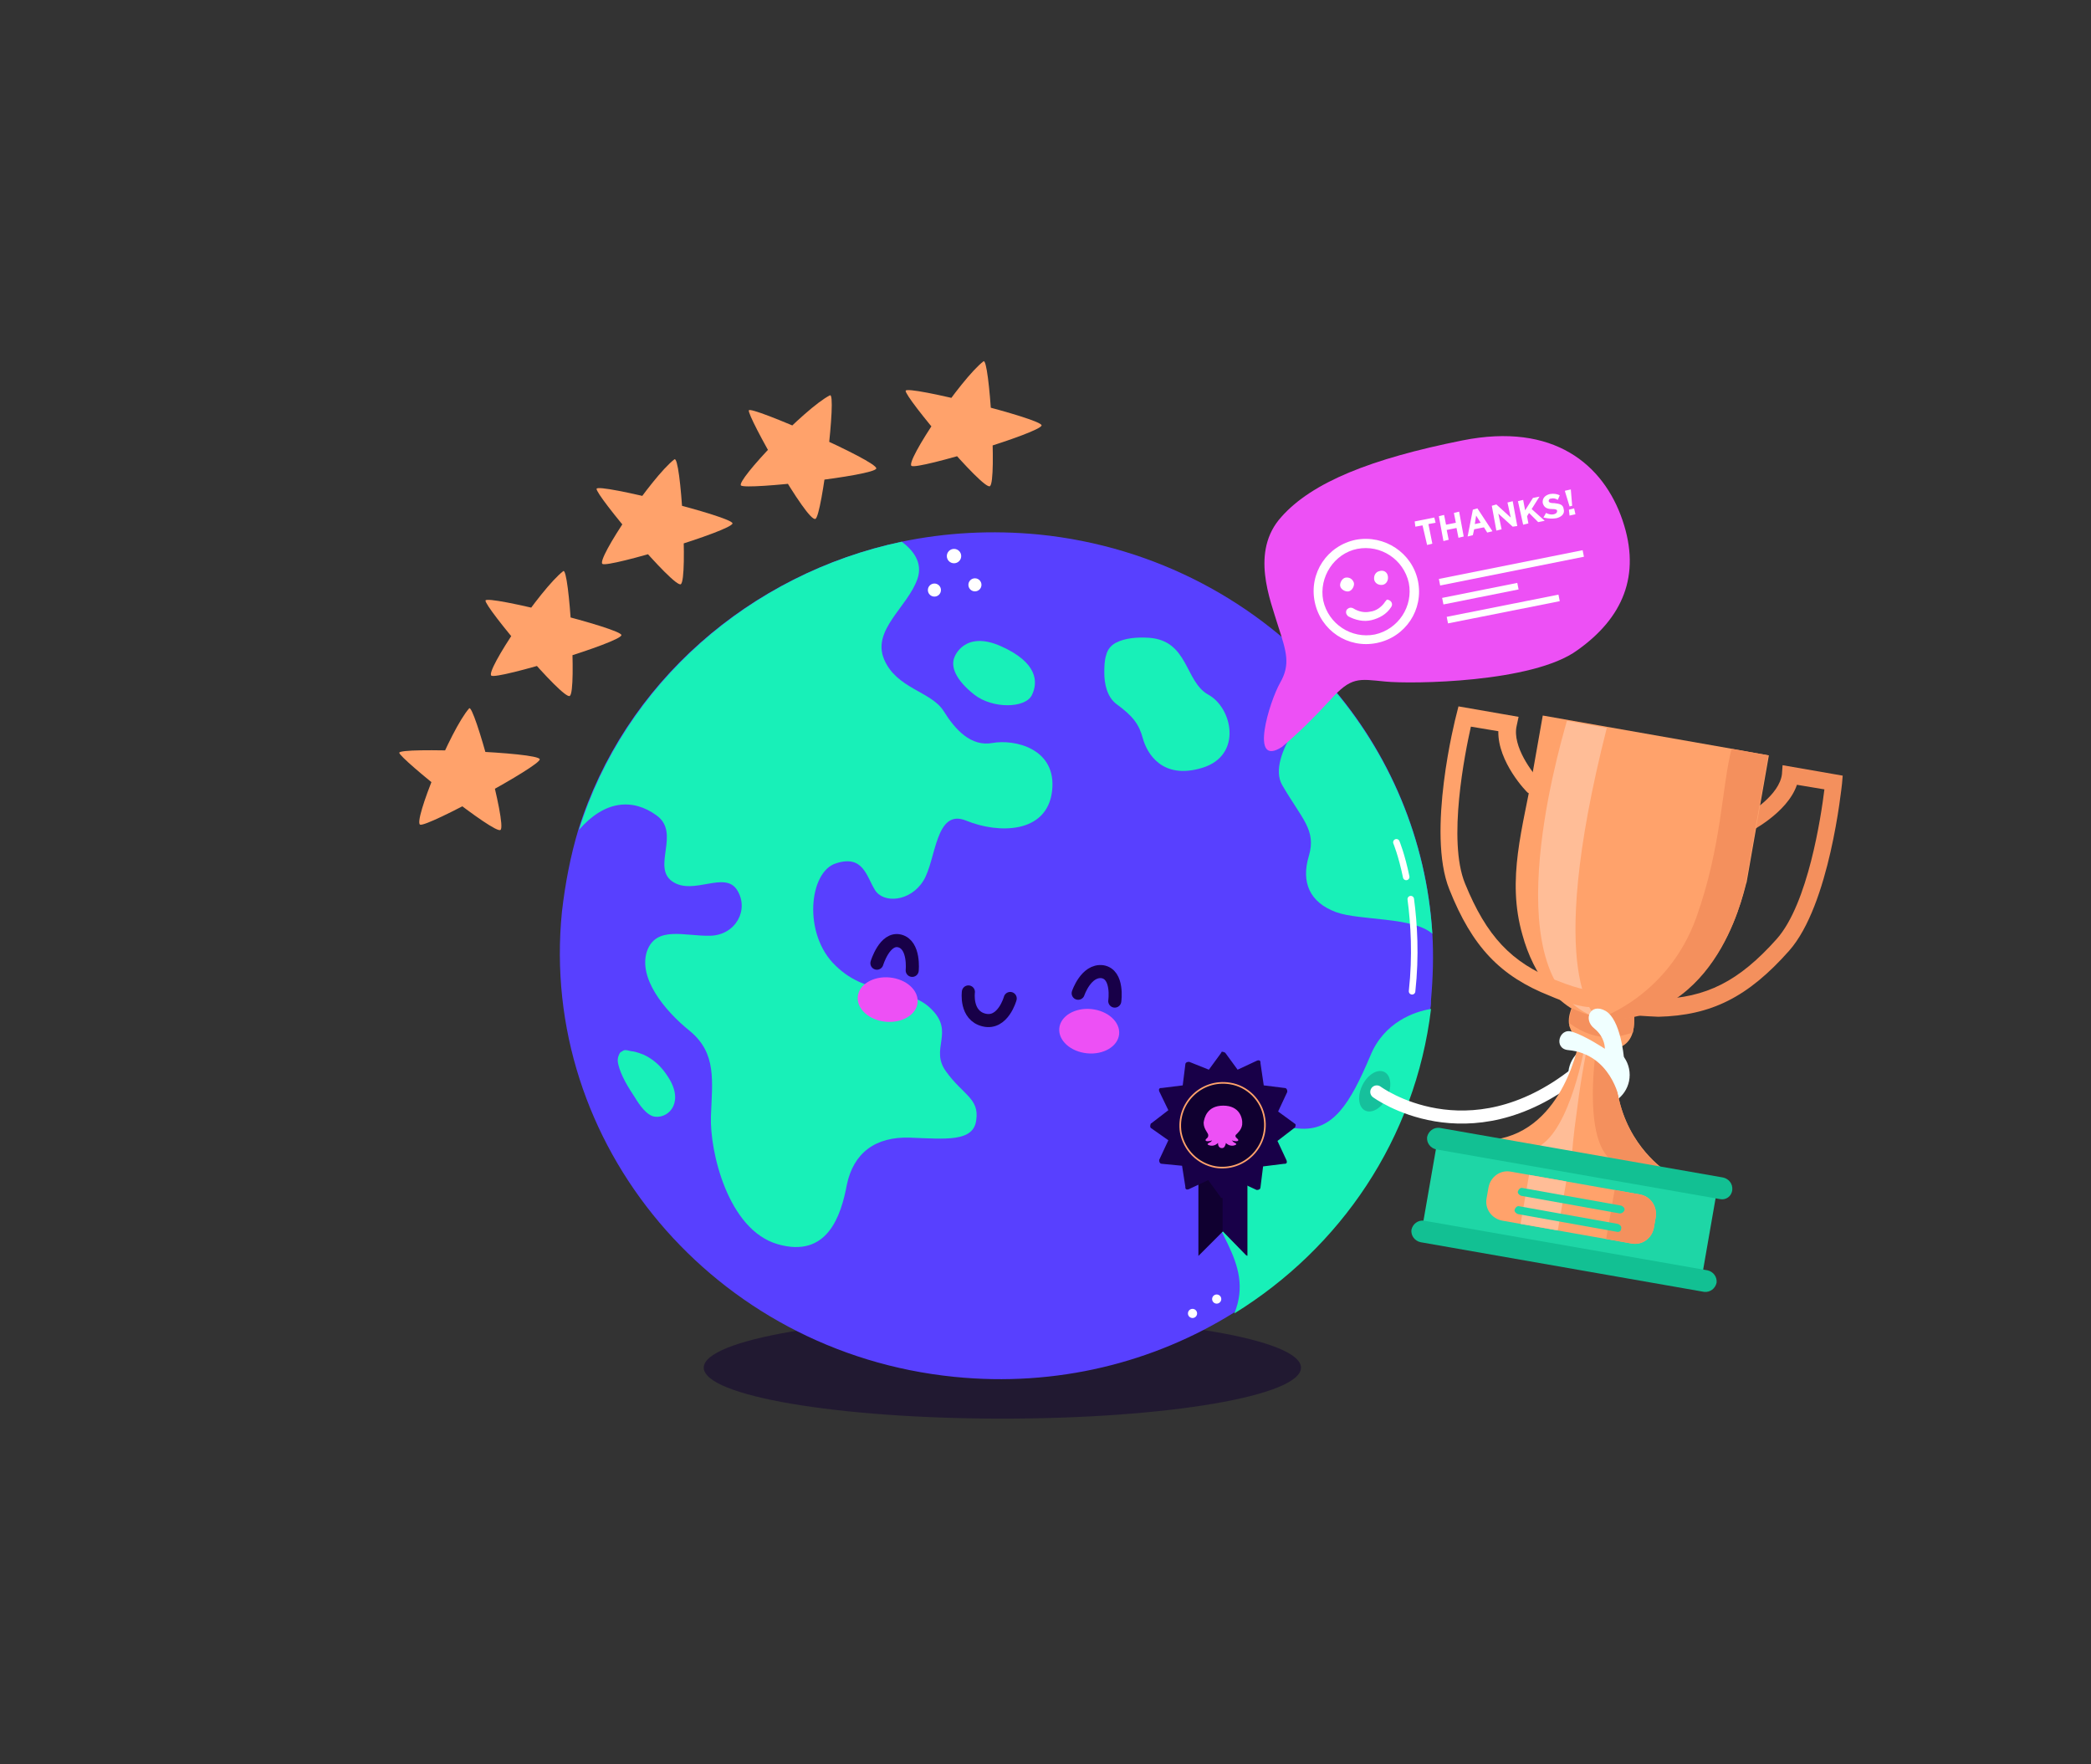 <svg xmlns="http://www.w3.org/2000/svg" xmlns:xlink="http://www.w3.org/1999/xlink" version="1.1" x="0px" y="0px" viewBox="0 0 320 270" style="enable-background:new 0 0 320 270;" xml:space="preserve" role="img" aria-labelledby="title-switching-point-awards" class="svg logo-benefit replaced-svg">
<rect x="0" y="0" width="320" height="270" fill="#333333" stroke="none"/>
<title id="title-switching-point-awards">A happy globe holding an award</title>
<style type="text/css">
	.sp-awards-0{fill:#180048;}
	.sp-awards-1{opacity:0.2;fill:#6018C3;enable-background:new    ;}
	.sp-awards-2{fill:#F0FFFF;}
	.sp-awards-3{fill:#1ED6A6;}
	.sp-awards-4{fill:#BB00D4;}
	.sp-awards-5{fill:#F484FA;}
	.sp-awards-6{fill:#D50505;}
	.sp-awards-7{opacity:0.2;fill:#100030;}
	.sp-awards-8{fill:#F050F8;}
	.sp-awards-9{fill:#FFA26B;}
	.sp-awards-10{fill:#057C4D;}
	.sp-awards-11{fill:#211650;}
	.sp-awards-12{opacity:0.52;}
	.sp-awards-13{fill:#F7BE4F;}
	.sp-awards-14{fill:#6018C8;}
	.sp-awards-15{fill:#F09D00;}
	.sp-awards-16{fill:#FFD84F;}
	.sp-awards-17{fill:#0A1999;}
	.sp-awards-18{fill:#5840FF;}
	.sp-awards-19{fill:none;}
	.sp-awards-20{fill:#18F0B8;}
	.sp-awards-21{fill:#FF48D8;}
	.sp-awards-22{fill:#FFFFFF;}
	.sp-awards-23{fill:url(#SVGID_1_);}
	.sp-awards-24{fill:url(#SVGID_00000153663539081909544550000007764272016151873213_);}
	.sp-awards-25{fill:#100030;}
	.sp-awards-26{opacity:0.3;}
	.sp-awards-27{fill:url(#SVGID_00000008109751388691677110000007160663495184155266_);}
	.sp-awards-28{fill:url(#SVGID_00000051349774029616854250000015904694325389132928_);}
	.sp-awards-29{fill:#B391E5;}
	.sp-awards-30{fill:none;stroke:#180048;stroke-linecap:round;stroke-linejoin:round;stroke-miterlimit:10;}
	.sp-awards-31{fill:#00C8F8;}
	.sp-awards-32{fill:none;stroke:#180048;stroke-width:0.75;stroke-linecap:round;stroke-linejoin:round;stroke-miterlimit:10;}
	.sp-awards-33{fill:#EEBCF7;}
	.sp-awards-34{fill:none;stroke:#FFFFFF;stroke-linecap:round;stroke-linejoin:round;stroke-miterlimit:10;}
	.sp-awards-35{fill:url(#SVGID_00000000215045963337036980000008466270899467198380_);}
	.sp-awards-36{fill:url(#SVGID_00000137815438834441604020000001748895922704646305_);}
	.sp-awards-37{fill:#15F0B7;}
	.sp-awards-38{fill:#12C093;}
	.sp-awards-39{fill:#91F8DD;}
	.sp-awards-40{fill:#F8C050;}
	.sp-awards-41{fill:#FCEAC7;}
	.sp-awards-42{fill:none;stroke:#180048;stroke-width:2;stroke-linecap:round;stroke-linejoin:round;stroke-miterlimit:10;}
	.sp-awards-43{fill:url(#SVGID_00000083068365749978310820000016054875662896002432_);}
	.sp-awards-44{fill:url(#SVGID_00000002354214161666846670000011390251539974171058_);}
	.sp-awards-45{stroke:#100030;stroke-width:0.75;stroke-linecap:round;stroke-miterlimit:10;}
	.sp-awards-46{opacity:0.49;fill:#F050F8;}
	.sp-awards-47{fill:none;stroke:#F050F8;stroke-linecap:round;stroke-linejoin:round;stroke-miterlimit:10;}
	.sp-awards-48{fill:#0C7358;}
	.sp-awards-49{fill:#9BFFFF;}
	.sp-awards-50{opacity:0.5;fill:#60F0F8;}
	.sp-awards-51{fill:#0F0030;}
	.sp-awards-52{fill:#C0CCCC;}
	.sp-awards-53{fill:#13C093;}
	.sp-awards-54{stroke:#100030;stroke-width:2;stroke-linecap:round;stroke-miterlimit:10;}
	.sp-awards-55{fill:url(#SVGID_00000034801526486746720400000002086206865389019266_);}
	.sp-awards-56{fill:url(#SVGID_00000068679660000500396500000017575542145020801411_);}
	.sp-awards-57{fill:url(#SVGID_00000103960947748000072460000012128180534478217089_);}
	.sp-awards-58{fill:url(#SVGID_00000183232133022309678580000017353628517619462023_);}
	.sp-awards-59{fill:#77321C;}
	.sp-awards-60{fill:#C69A40;}
	.sp-awards-61{fill:#B16951;}
	.sp-awards-62{fill:#F050F0;}
	.sp-awards-63{fill:#B43CB4;}
	.sp-awards-64{fill:#E2908A;}
	.sp-awards-65{fill:#F7CFC0;}
	.sp-awards-66{fill:none;stroke:#F8C050;stroke-width:0.25;stroke-miterlimit:10;}
	.sp-awards-67{fill:#F8ABFC;}
	.sp-awards-68{fill:none;stroke:#100030;stroke-linecap:round;stroke-linejoin:round;stroke-miterlimit:10;}
	.sp-awards-69{fill:#60F0F8;}
	.sp-awards-70{fill:#FFFFFF;stroke:#100030;stroke-width:0.75;stroke-linecap:round;stroke-linejoin:round;stroke-miterlimit:10;}
	.sp-awards-71{fill:#FFFFFF;stroke:#100030;stroke-width:2;stroke-linecap:round;stroke-linejoin:round;stroke-miterlimit:10;}
	.sp-awards-72{fill:none;stroke:#100030;stroke-width:0.75;stroke-linecap:round;stroke-linejoin:round;stroke-miterlimit:10;}
	.sp-awards-73{opacity:0.29;fill:#FFFFFF;}
	.sp-awards-74{fill:none;stroke:#C0CCCC;stroke-width:0.75;stroke-linecap:round;stroke-linejoin:round;stroke-miterlimit:10;}
	.sp-awards-75{fill:#FFFFFF;stroke:#180048;stroke-miterlimit:10;}
	.sp-awards-76{fill:none;stroke:#F050F8;stroke-width:0.5;stroke-linecap:round;stroke-linejoin:round;stroke-miterlimit:10;}
	.sp-awards-77{fill:none;stroke:#180048;stroke-width:0.5;stroke-linecap:round;stroke-linejoin:round;stroke-miterlimit:10;}
	.sp-awards-78{fill:none;stroke:#FFFFFF;stroke-width:3;stroke-linecap:round;stroke-linejoin:round;stroke-miterlimit:10;}
	.sp-awards-79{fill:#C040C6;}
	.sp-awards-80{opacity:0.22;fill:#EEBCF7;}
	.sp-awards-81{fill:none;stroke:#EEBCF7;stroke-width:0.25;stroke-linecap:round;stroke-linejoin:round;stroke-miterlimit:10;}
	.sp-awards-82{fill:none;stroke:#A3F9E3;stroke-width:2;stroke-linecap:round;stroke-linejoin:round;stroke-miterlimit:10;}
	.sp-awards-83{fill:url(#SVGID_00000113340339074596799690000005048388314239948442_);}
	.sp-awards-84{fill:url(#SVGID_00000108996955922059706100000003823239824541044366_);}
	.sp-awards-85{fill:none;stroke:#6018C8;stroke-miterlimit:10;}
	.sp-awards-86{fill:#4D13A0;}
	.sp-awards-87{fill:#BFA3E8;}
	.sp-awards-88{opacity:0.22;fill:#FFFFFF;}
	.sp-awards-89{fill:url(#SVGID_00000107579614898398578990000002307610343816632249_);}
	.sp-awards-90{opacity:0.1;}
	.sp-awards-91{fill:#FF74E7;}
	.sp-awards-92{opacity:0.29;fill:#F8ABFC;}
	.sp-awards-93{fill:none;stroke:#FFFFFF;stroke-width:0.75;stroke-linecap:round;stroke-linejoin:round;stroke-miterlimit:10;}
	.sp-awards-94{fill:url(#SVGID_00000002386131565905126260000005869224863053619855_);}
	.sp-awards-95{fill:url(#SVGID_00000106831442504359284840000015987499585309159304_);}
	.sp-awards-96{fill:#FF1BB7;}
	.sp-awards-97{fill:url(#SVGID_00000142854686635680400090000014063013279065229699_);}
	.sp-awards-98{fill:url(#SVGID_00000054262936611184420610000002074516064492683667_);}
	.sp-awards-99{fill:url(#SVGID_00000124846584607768706780000009976911840531660695_);}
	.sp-awards-100{stroke:#100030;stroke-linecap:round;stroke-miterlimit:10;}
	.sp-awards-101{fill:#0A604A;}
	.sp-awards-102{fill:#A3F9E3;}
	.sp-awards-103{fill:url(#SVGID_00000036951442502051901230000009323333434873051029_);}
	.sp-awards-104{fill:url(#SVGID_00000026153369891487458440000013575869800472779408_);}
	.sp-awards-105{fill:url(#SVGID_00000008871157161795310500000014306194360851209615_);}
	.sp-awards-106{fill:url(#SVGID_00000027590132116420720860000005303248724805351084_);}
	.sp-awards-107{fill:url(#SVGID_00000023245870079527876920000001854976804740777611_);}
	.sp-awards-108{fill:url(#SVGID_00000175296149187260982310000015395879677854058423_);}
	.sp-awards-109{fill:#F2FCFF;}
	.sp-awards-110{opacity:0.1;fill:#606060;}
	.sp-awards-111{fill:url(#SVGID_00000090974453833788475660000014525066344127067023_);}
	.sp-awards-112{fill:url(#SVGID_00000132089838505235273390000007587264846334995587_);}
	.sp-awards-113{fill:#5BF8FF;}
	.sp-awards-114{fill:#BF40C6;}
	.sp-awards-115{fill:#47149D;}
	.sp-awards-116{fill:#1ADDFF;}
	.sp-awards-117{fill:#EAE3D6;}
	.sp-awards-118{fill:#FFC44D;}
	.sp-awards-119{fill:url(#SVGID_00000031208411879589889790000012124104058715306921_);}
	.sp-awards-120{fill:url(#SVGID_00000086676590913763449350000017418876606740557960_);}
	.sp-awards-121{fill:none;stroke:#180048;stroke-width:3;stroke-linecap:round;stroke-linejoin:round;stroke-miterlimit:10;}
	.sp-awards-122{fill:url(#SVGID_00000016777206841420370620000007722888404671716490_);}
	.sp-awards-123{fill:url(#SVGID_00000105412469358627454550000005718339517593739709_);}
	.sp-awards-124{fill:url(#SVGID_00000103957228441990684290000006291524825200053156_);}
	.sp-awards-125{fill:url(#SVGID_00000114059269491206656520000018088769262181539978_);}
	.sp-awards-126{fill:none;stroke:#9BFFFF;stroke-linecap:round;stroke-linejoin:round;stroke-miterlimit:10;}
	.sp-awards-127{opacity:0.49;fill:#91F8DD;}
	.sp-awards-128{fill:none;stroke:#18F0B8;stroke-width:2;stroke-linecap:round;stroke-linejoin:round;stroke-miterlimit:10;}
	.sp-awards-129{fill:url(#SVGID_00000031205987966870255180000016334973440976376471_);}
	.sp-awards-130{fill:url(#SVGID_00000054265761573550843110000010330147383136225684_);}
	.sp-awards-131{fill:url(#SVGID_00000137845501771195663170000013758792125032654003_);}
	.sp-awards-132{fill:url(#SVGID_00000105393183832244801420000018149382506283639172_);}
	.sp-awards-133{opacity:0.27;fill:#FFFFFF;}
	.sp-awards-134{fill:url(#SVGID_00000011029417063497854090000017634567498620772521_);}
	.sp-awards-135{fill:url(#SVGID_00000135648477481926044330000000018894076232258492_);}
	.sp-awards-136{fill:url(#SVGID_00000134225822297326003220000012368402331896289706_);}
	.sp-awards-137{fill:url(#SVGID_00000033359559173518029620000006306620592325719971_);}
	.sp-awards-138{fill:#B7C9D2;}
	.sp-awards-139{fill:#89979E;}
	.sp-awards-140{fill:#D4DFE4;}
	.sp-awards-141{opacity:0.34;fill:#FFFEFD;}
	.sp-awards-142{fill:#E30613;}
	.sp-awards-143{fill:url(#SVGID_00000036960892040047027870000005904575080872074885_);}
	.sp-awards-144{fill:url(#SVGID_00000096757549003136065240000012773002729205000587_);}
	.sp-awards-145{fill:url(#SVGID_00000060003801566069586610000009619174396450597304_);}
	.sp-awards-146{fill:url(#SVGID_00000069363961518652620240000016105945353329562814_);}
	.sp-awards-147{fill:#F2FCFF;stroke:#100030;stroke-width:0.75;stroke-linecap:round;stroke-linejoin:round;stroke-miterlimit:10;}
	.sp-awards-148{fill:#FFB80A;}
	.sp-awards-149{fill:#FFDD31;}
	.sp-awards-150{fill:#FFFAA3;}
	.sp-awards-151{fill:#FFFDE3;}
	.sp-awards-152{fill:#975A06;}
	.sp-awards-153{fill:#6A3404;}
	.sp-awards-154{fill:url(#SVGID_00000012444389093725352130000008944501310248655016_);}
	.sp-awards-155{fill:url(#SVGID_00000114048801336460327610000013216995148275381150_);}
	.sp-awards-156{fill:url(#SVGID_00000047743794150623071670000006049501481755483051_);}
	.sp-awards-157{fill:url(#SVGID_00000048470894911449652520000014012262590150568067_);}
	.sp-awards-158{fill:url(#SVGID_00000096749201790418075910000011916152434116087710_);}
	.sp-awards-159{fill:url(#SVGID_00000118399002430896890670000009527602756869736862_);}
	.sp-awards-160{opacity:0.43;fill:#FFFFFF;}
	.sp-awards-161{fill:url(#SVGID_00000178897301394812404990000000933954143958268549_);}
	.sp-awards-162{fill:url(#SVGID_00000138562715364381964470000012970772480321968062_);}
	.sp-awards-163{fill:url(#SVGID_00000085947006735443739850000009800560468878120124_);}
	.sp-awards-164{fill:url(#SVGID_00000062875457113796676450000008673777579230124954_);}
	.sp-awards-165{fill:url(#SVGID_00000098911648573076205310000017528107872891009689_);}
	.sp-awards-166{fill:url(#SVGID_00000000939411199435069670000000964317055509286567_);}
	.sp-awards-167{fill:url(#SVGID_00000034781167398149781150000010021858913830788239_);}
	.sp-awards-168{fill:url(#SVGID_00000150786956218908867660000000821815450732075917_);}
	.sp-awards-169{fill:#190048;}
	.sp-awards-170{opacity:0.27;fill:#C0CCCC;}
	.sp-awards-171{fill:#EE50F7;}
	.sp-awards-172{fill:#99FFFF;}
	.sp-awards-173{fill:#60EEF6;}
	.sp-awards-174{fill:#F6A9FA;}
	.sp-awards-175{fill:#EF50F7;}
	.sp-awards-176{fill:#EC4FF1;}
	.sp-awards-177{fill:#BE40C5;}
	.sp-awards-178{fill:#040D27;}
	.sp-awards-179{fill:url(#SVGID_00000181060830708393836750000008979210039754672784_);}
	.sp-awards-180{fill:url(#SVGID_00000024688982414517414270000001936068355896564655_);}
	.sp-awards-181{fill:#502703;}
	.sp-awards-182{opacity:0.5;fill:#FCEAC7;}
	.sp-awards-183{opacity:0.3;fill:#FF1BB7;}
	.sp-awards-184{fill:url(#SVGID_00000056424184890793976450000003803503207647392930_);}
	.sp-awards-185{fill:url(#SVGID_00000112591423134981305790000000983872522069991556_);}
	.sp-awards-186{fill:#4D12A0;}
	.sp-awards-187{fill:#B391E4;}
	.sp-awards-188{fill:#FFFFFF;stroke:#60F0F8;stroke-width:2;stroke-linecap:round;stroke-linejoin:round;stroke-miterlimit:10;}
	.sp-awards-189{fill:url(#SVGID_00000177443966400153693770000001207148269193017987_);}
	.sp-awards-190{fill:url(#SVGID_00000129206766613312714070000003550110356550959284_);}
	.sp-awards-191{opacity:0.2;clip-path:url(#SVGID_00000036221832457827848790000000509395659245938351_);}
	.sp-awards-192{fill:#606060;}
	.sp-awards-193{clip-path:url(#SVGID_00000072993132575036117460000005437709499327921853_);}
	.sp-awards-194{fill:#E8F8F8;}
	.sp-awards-195{fill:#B6C5C5;}
	.sp-awards-196{opacity:0.3;fill:#FFFFFF;enable-background:new    ;}
	.sp-awards-197{opacity:0.1;fill:#606060;enable-background:new    ;}
	.sp-awards-198{opacity:0.8;}
	.sp-awards-199{opacity:0.2;}
	.sp-awards-200{fill:url(#SVGID_00000109022375729451033060000015476300335442492349_);}
	.sp-awards-201{fill:url(#SVGID_00000014613964092958520950000002252417179593868715_);}
	.sp-awards-202{opacity:0.2;clip-path:url(#SVGID_00000053507813088196315180000016513826895267944113_);}
	.sp-awards-203{clip-path:url(#SVGID_00000134938823488247763180000007210116717074348195_);}
	.sp-awards-204{opacity:0.1;enable-background:new    ;}
	.sp-awards-205{fill:url(#SVGID_00000090976489914742047890000016053047333775028367_);}
	.sp-awards-206{fill:url(#SVGID_00000044888392088537185160000012581248359038670775_);}
	.sp-awards-207{fill:url(#SVGID_00000093860036245557890760000008966098082158029497_);}
	.sp-awards-208{fill:url(#SVGID_00000084506409413305328370000006564750507032748458_);}
	.sp-awards-209{fill:#9DE8FF;}
	.sp-awards-210{fill:url(#SVGID_00000008836378520448996670000000039058032444403612_);}
	.sp-awards-211{fill:url(#SVGID_00000141421713843849116170000015755453868882894751_);}
	.sp-awards-212{fill:url(#SVGID_00000049199225177209716190000002616497384577460410_);}
	.sp-awards-213{fill:url(#SVGID_00000006682422142551235440000016670614157034207150_);}
	.sp-awards-214{fill:url(#SVGID_00000002357469833302482050000004043278293932114609_);}
	.sp-awards-215{fill:url(#SVGID_00000143586847846930485460000010691767827888083367_);}
	.sp-awards-216{fill:#F498EB;}
	.sp-awards-217{fill:url(#SVGID_00000042710652534102690090000013511043923253897382_);}
	.sp-awards-218{fill:url(#SVGID_00000079456918340214651220000009658523261119434167_);}
	.sp-awards-219{fill:url(#SVGID_00000028306934447613415210000011632324492647642278_);}
	.sp-awards-220{fill:url(#SVGID_00000166669096692232092550000016713593158249974454_);}
	.sp-awards-221{fill:#B43CB9;}
	.sp-awards-222{fill:url(#SVGID_00000096048578352266983040000011164577371832390056_);}
	.sp-awards-223{fill:url(#SVGID_00000139279208577624846120000001096445853631581112_);}
	.sp-awards-224{fill:url(#SVGID_00000031182349116556598210000000106873271493026727_);}
	.sp-awards-225{fill:url(#SVGID_00000009571889397820020690000008773020942861232828_);}
	.sp-awards-226{fill:url(#SVGID_00000141442279540402281490000001340310600400658103_);}
	.sp-awards-227{fill:url(#SVGID_00000114049469626742154070000016257603149952708229_);}
	.sp-awards-228{stroke:#100030;stroke-width:4;stroke-linecap:round;stroke-miterlimit:10;}
	.sp-awards-229{fill:url(#SVGID_00000016041038029606428650000010232585491232180899_);}
	.sp-awards-230{fill:url(#SVGID_00000127726803979854090630000008161439661370375565_);}
	.sp-awards-231{fill:url(#SVGID_00000086664856386897866500000018423523004722353794_);}
	.sp-awards-232{fill:url(#SVGID_00000171708415887673474940000001316320320896249244_);}
	.sp-awards-233{fill:url(#SVGID_00000112596541792248585190000015861129145056296621_);}
	.sp-awards-234{fill:url(#SVGID_00000178898666294225146030000015439400569136312963_);}
	.sp-awards-235{fill:url(#SVGID_00000011726034317139155540000011418979245205541010_);}
	.sp-awards-236{fill:url(#SVGID_00000044137170178189187440000018307929859857200529_);}
	.sp-awards-237{fill:url(#SVGID_00000173847903493219567100000010822830458335528094_);}
	.sp-awards-238{fill:none;stroke:#000000;stroke-linecap:round;stroke-linejoin:round;stroke-miterlimit:10;}
	.sp-awards-239{fill:url(#SVGID_00000177484733924029002350000005052118232714896544_);}
	.sp-awards-240{fill:url(#SVGID_00000173875377026506896050000000230526110463482242_);}
	.sp-awards-241{fill:url(#SVGID_00000076596847030553968560000002824546334259911084_);}
	.sp-awards-242{fill:url(#SVGID_00000144318123143221493430000013234366783791019425_);}
	.sp-awards-243{fill:url(#SVGID_00000080174723237724241720000000522101336145304763_);}
	.sp-awards-244{fill:url(#SVGID_00000051341863130011991050000012569210561541636518_);}
	.sp-awards-245{fill:url(#SVGID_00000044859327512573044870000011514811391259614907_);}
	.sp-awards-246{opacity:0;fill:#18F0B8;}
	.sp-awards-247{fill:url(#SVGID_00000121973665125231730140000003888778964667178905_);}
	.sp-awards-248{fill:url(#SVGID_00000101066336276652887070000006973649658093253516_);}
	.sp-awards-249{fill:url(#SVGID_00000142880554295250593690000015752872408511621018_);}
	.sp-awards-250{fill:url(#SVGID_00000084531822070059346760000017938184279730786975_);}
	.sp-awards-251{fill:url(#SVGID_00000060735299471446379970000008597813838877010364_);}
	.sp-awards-252{fill:url(#SVGID_00000124140439021791338950000006882267363941424030_);}
	.sp-awards-253{fill:url(#SVGID_00000047057761157410549230000010789552376002638977_);}
	.sp-awards-254{fill:url(#SVGID_00000166652131401267153460000002715356745145808020_);}
	.sp-awards-255{fill:url(#SVGID_00000101788169337016415130000014257400184796767420_);}
	.sp-awards-256{fill:url(#SVGID_00000149382295653182401280000003294103555937630869_);}
	.sp-awards-257{opacity:0.2;fill:#B6C5C5;}
	.sp-awards-258{fill:#00A0C6;}
	.sp-awards-259{fill:none;stroke:#00C8F8;stroke-miterlimit:10;}
	.sp-awards-260{fill:url(#SVGID_00000125561461350634109940000000408731997621672340_);}
	.sp-awards-261{fill:url(#SVGID_00000154384705687076282120000015828931968555689919_);}
	.sp-awards-262{fill:url(#SVGID_00000039110862607823814540000007723514518219341244_);}
	.sp-awards-263{fill:url(#SVGID_00000009551408756932541430000008546585398811731340_);}
	.sp-awards-264{fill:url(#SVGID_00000144314794541197456170000002013075707993315733_);}
	.sp-awards-265{fill:url(#SVGID_00000116203774905015203110000000003904592437775251_);}
	.sp-awards-266{fill:url(#SVGID_00000096032021615170961610000005012589798707028908_);}
	.sp-awards-267{fill:#4A1B59;}
	.sp-awards-268{fill:#672578;}
	.sp-awards-269{fill:url(#SVGID_00000088839022754530662970000018252334052934860677_);}
	.sp-awards-270{fill:url(#SVGID_00000031172423111545963250000010534879959105383055_);}
	.sp-awards-271{fill:none;stroke:#F050F8;stroke-width:2;stroke-linecap:round;stroke-linejoin:round;stroke-miterlimit:10;}
	.sp-awards-272{fill:#B6C5C5;stroke:#180048;stroke-miterlimit:10;}
	.sp-awards-273{fill:#E8F8F8;stroke:#180048;stroke-miterlimit:10;}
	.sp-awards-274{fill:#FFFFFF;stroke:#100030;stroke-width:0.75;stroke-miterlimit:10;}
	.sp-awards-275{fill:url(#SVGID_00000121998682295093693650000008911741307978225299_);}
	.sp-awards-276{fill:url(#SVGID_00000113343385140313870880000010633730454249260210_);}
	.sp-awards-277{fill:url(#SVGID_00000059999244531317282890000010049141748608056472_);}
	.sp-awards-278{fill:url(#SVGID_00000019643262058947858240000007886423844820106154_);}
	.sp-awards-279{fill:#FFFFFF;stroke:#180048;stroke-width:0.75;stroke-miterlimit:10;}
	.sp-awards-280{fill:url(#SVGID_00000036959174463569686650000004166028748733129600_);}
	.sp-awards-281{fill:url(#SVGID_00000041999316393495168260000007358084074177557431_);}
	.sp-awards-282{fill:none;stroke:#E8F8F8;stroke-miterlimit:10;}
	.sp-awards-283{fill:none;stroke:#B6C5C5;stroke-miterlimit:10;}
	.sp-awards-284{opacity:0.8;fill:#4A4F4F;}
	.sp-awards-285{fill:url(#SVGID_00000137830796260700834770000004483453829933268636_);}
	.sp-awards-286{fill:url(#SVGID_00000065068501388463790350000018149159688030473119_);}
	.sp-awards-287{fill:none;stroke:#18F0B8;stroke-linecap:round;stroke-linejoin:round;stroke-miterlimit:10;}
	.sp-awards-288{fill:url(#SVGID_00000153697806244003708120000009617794519291403956_);}
	.sp-awards-289{fill:url(#SVGID_00000129165278855817114620000009837095305093601158_);}
	.sp-awards-290{fill:url(#SVGID_00000067922343509172754840000016786842356271261884_);}
	.sp-awards-291{fill:url(#SVGID_00000095298738476210250070000003533456032750247043_);}
	.sp-awards-292{fill:url(#SVGID_00000081641006593398346710000016998168341762696070_);}
	.sp-awards-293{fill:url(#SVGID_00000173874374966616274450000008214112182822934192_);}
	.sp-awards-294{fill:url(#SVGID_00000020358694415080855310000010122346857061883266_);}
	.sp-awards-295{fill:url(#SVGID_00000168818333839225503670000012955945084891691700_);}
	.sp-awards-296{fill:url(#SVGID_00000147214162505059201670000000721535751272299174_);}
	.sp-awards-297{fill:url(#SVGID_00000175285027957420050340000006300709248668129671_);}
	.sp-awards-298{fill:url(#SVGID_00000057129109273834932810000017328646960655451323_);}
	.sp-awards-299{fill:url(#SVGID_00000180336549697526653940000016272325969963992742_);}
	.sp-awards-300{fill:url(#SVGID_00000021100640035237009680000017382280620755783597_);}
	.sp-awards-301{fill:url(#SVGID_00000018206281385305873780000016908113460402354069_);}
	.sp-awards-302{fill:url(#SVGID_00000151540776153934979390000003111837054819592344_);}
	.sp-awards-303{fill:url(#SVGID_00000011027643201200936870000015164248572600413360_);}
	.sp-awards-304{fill:url(#SVGID_00000105385208979299548040000012446207931960214434_);}
	.sp-awards-305{fill:url(#SVGID_00000026862752927677972860000012588501560599165372_);}
	.sp-awards-306{fill:url(#SVGID_00000167354134898941046420000016139531296697152700_);}
	.sp-awards-307{fill:url(#SVGID_00000113323391691246781720000004449860026860523392_);}
	.sp-awards-308{fill:url(#SVGID_00000147207775102591253650000016226350943695887750_);}
	.sp-awards-309{opacity:0.18;fill:#F050F8;}
	.sp-awards-310{fill:#F8ABFC;stroke:#100030;stroke-width:0.5;stroke-miterlimit:10;}
	.sp-awards-311{fill:#F8C050;stroke:#100030;stroke-width:0.5;stroke-linecap:round;stroke-linejoin:round;stroke-miterlimit:10;}
	.sp-awards-312{fill:#F8C050;stroke:#100030;stroke-width:0.5;stroke-miterlimit:10;}
	.sp-awards-313{fill:#FFFFFF;stroke:#100030;stroke-width:0.5;stroke-linecap:round;stroke-linejoin:round;stroke-miterlimit:10;}
	.sp-awards-314{fill:#F050F8;stroke:#100030;stroke-width:0.5;stroke-miterlimit:10;}
	.sp-awards-315{fill:#60F0F8;stroke:#100030;stroke-width:0.5;stroke-miterlimit:10;}
	.sp-awards-316{fill:#6018C8;stroke:#100030;stroke-width:0.5;stroke-miterlimit:10;}
	.sp-awards-317{fill:#18F0B8;stroke:#100030;stroke-width:0.5;stroke-miterlimit:10;}
	.sp-awards-318{fill:#F050F8;stroke:#100030;stroke-width:0.5;stroke-linecap:round;stroke-linejoin:round;stroke-miterlimit:10;}
	.sp-awards-319{fill:#5F1ACB;}
	.sp-awards-320{fill:#5BF2FF;stroke:#100030;stroke-width:0.5;stroke-miterlimit:10;}
	.sp-awards-321{fill:#FFFFFF;stroke:#100030;stroke-width:0.5;stroke-miterlimit:10;}
	.sp-awards-322{fill:#6018C8;stroke:#100030;stroke-width:0.5;stroke-linecap:round;stroke-linejoin:round;stroke-miterlimit:10;}
	.sp-awards-323{fill:#18F0B8;stroke:#100030;stroke-width:0.5;stroke-linecap:round;stroke-linejoin:round;stroke-miterlimit:10;}
	.sp-awards-324{fill:#5BF2FF;stroke:#100030;stroke-width:0.5;stroke-linecap:round;stroke-linejoin:round;stroke-miterlimit:10;}
	.sp-awards-325{fill:none;stroke:#100030;stroke-width:0.5;stroke-linecap:round;stroke-linejoin:round;stroke-miterlimit:10;}
	.sp-awards-326{fill:url(#SVGID_00000145743227833305049540000002792121100526258846_);}
	.sp-awards-327{fill:url(#SVGID_00000131338719651428240470000005268726490139569809_);}
	.sp-awards-328{fill:#FFFFFF;stroke:#180048;stroke-width:0.5;stroke-miterlimit:10;}
	.sp-awards-329{fill:url(#SVGID_00000024712008478482297390000010437139207842335124_);}
	.sp-awards-330{fill:url(#SVGID_00000088813114591886534270000006632046368760042170_);}
	.sp-awards-331{fill:url(#SVGID_00000007396482069982108980000014374924230337277621_);}
	.sp-awards-332{fill:url(#SVGID_00000040557750707850958200000000491931164886393525_);}
	.sp-awards-333{fill:url(#SVGID_00000048474201638864697650000004280412221088383368_);}
	.sp-awards-334{fill:url(#SVGID_00000047025776455414864100000005653531332917684153_);}
	.sp-awards-335{fill:url(#SVGID_00000018957764423024849160000004775253174796911018_);}
	.sp-awards-336{fill:url(#SVGID_00000136394124924614160920000011213363071265825721_);}
	.sp-awards-337{fill:#E8F8F8;stroke:#180048;stroke-linecap:round;stroke-linejoin:round;stroke-miterlimit:10;}
	.sp-awards-338{opacity:0.15;fill:#FFFFFF;}
	.sp-awards-339{fill:url(#SVGID_00000176037206142288422710000011670658415219772294_);}
	.sp-awards-340{fill:url(#SVGID_00000093860037912953316820000016391148429995924894_);}
	.sp-awards-341{fill:none;stroke:#E8F8F8;stroke-width:2;stroke-linecap:round;stroke-linejoin:round;stroke-miterlimit:10;}
	.sp-awards-342{fill:none;stroke:#B6C5C5;stroke-width:2;stroke-linecap:round;stroke-linejoin:round;stroke-miterlimit:10;}
	.sp-awards-343{fill:#FFFFFF;stroke:#180048;stroke-width:0.1;stroke-miterlimit:10;}
	.sp-awards-344{fill:url(#SVGID_00000182526106735334805600000016770838637756816808_);}
	.sp-awards-345{fill:url(#SVGID_00000005258581128982567820000004121598364488218282_);}
	.sp-awards-346{fill:none;stroke:#FFFFFF;stroke-width:2;stroke-linecap:round;stroke-linejoin:round;stroke-miterlimit:10;}
	.sp-awards-347{fill:#5BF2FF;}
	.sp-awards-348{fill:url(#SVGID_00000035506442896709183870000010167809466398353042_);}
	.sp-awards-349{fill:url(#SVGID_00000182511363001011836980000011573346635434314637_);}
	.sp-awards-350{fill:#F3AFCE;stroke:#211650;stroke-width:0.5;stroke-miterlimit:10;}
	.sp-awards-351{fill:#AC68A7;stroke:#18122D;stroke-width:0.5;stroke-miterlimit:10;}
	.sp-awards-352{fill:#DAACD0;stroke:#18122D;stroke-width:0.5;stroke-miterlimit:10;}
	.sp-awards-353{fill:#FFFFFF;stroke:#211650;stroke-width:0.5;stroke-linecap:round;stroke-linejoin:round;stroke-miterlimit:10;}
	.sp-awards-354{fill:#FFFFFF;stroke:#18122D;stroke-width:0.5;stroke-linecap:round;stroke-linejoin:round;stroke-miterlimit:10;}
	.sp-awards-355{fill:#F8ABFC;stroke:#100030;stroke-width:0.5;stroke-linecap:round;stroke-linejoin:round;stroke-miterlimit:10;}
	.sp-awards-356{fill:#00C8F8;stroke:#100030;stroke-width:0.5;stroke-miterlimit:10;}
	.sp-awards-357{fill:#66BDA2;stroke:#18122D;stroke-width:0.5;stroke-miterlimit:10;}
	.sp-awards-358{fill:#503E90;}
	.sp-awards-359{fill:#4E3F91;}
	.sp-awards-360{fill:#F8BF4F;stroke:#18122D;stroke-width:0.5;stroke-miterlimit:10;}
	.sp-awards-361{fill:#F8BF4F;stroke:#211650;stroke-width:0.5;stroke-linecap:round;stroke-linejoin:round;stroke-miterlimit:10;}
	.sp-awards-362{fill:#503E90;stroke:#18122D;stroke-width:0.5;stroke-linecap:round;stroke-linejoin:round;stroke-miterlimit:10;}
	.sp-awards-363{fill:#FFFFFF;stroke:#18122D;stroke-width:0.5;stroke-miterlimit:10;}
	.sp-awards-364{fill:none;stroke:#211650;stroke-width:0.5;stroke-linecap:round;stroke-linejoin:round;stroke-miterlimit:10;}
	.sp-awards-365{fill:none;stroke:#FFFFFF;stroke-width:0.5;stroke-linecap:round;stroke-linejoin:round;stroke-miterlimit:10;}
	.sp-awards-366{fill:#00C8F8;stroke:#100030;stroke-width:0.5;stroke-linecap:round;stroke-linejoin:round;stroke-miterlimit:10;}
	.sp-awards-367{fill:none;stroke:#211B43;stroke-width:0.5;stroke-linecap:round;stroke-linejoin:round;stroke-miterlimit:10;}
	.sp-awards-368{opacity:0.1;fill:#211650;}
	.sp-awards-369{fill:#211B43;}
	.sp-awards-370{fill:#B6C4C4;stroke:#26214E;stroke-width:0.5;stroke-miterlimit:10;}
	.sp-awards-371{fill:none;stroke:#B6C4C4;stroke-width:0.5;stroke-miterlimit:10;}
	.sp-awards-372{fill:#B6C4C4;stroke:#26214E;stroke-width:0.5;stroke-linecap:round;stroke-linejoin:round;stroke-miterlimit:10;}
	.sp-awards-373{fill:#E7368B;stroke:#211650;stroke-width:0.5;stroke-miterlimit:10;}
	.sp-awards-374{fill:#59BBAB;stroke:#211650;stroke-width:0.5;stroke-miterlimit:10;}
	.sp-awards-375{fill:#171D36;}
	.sp-awards-376{fill:#F8BF4F;}
	.sp-awards-377{fill:#554595;stroke:#211650;stroke-width:0.5;stroke-linecap:round;stroke-linejoin:round;stroke-miterlimit:10;}
	.sp-awards-378{fill:#291F6D;stroke:#26214E;stroke-width:0.5;stroke-miterlimit:10;}
	.sp-awards-379{fill:#101224;}
	.sp-awards-380{fill:#F8BF4F;stroke:#211650;stroke-width:0.5;stroke-miterlimit:10;}
	.sp-awards-381{fill:none;stroke:#211650;stroke-width:0.5;stroke-miterlimit:10;}
	.sp-awards-382{fill:#47C0F0;stroke:#211650;stroke-width:0.5;stroke-miterlimit:10;}
	.sp-awards-383{fill:#181C30;}
	.sp-awards-384{fill:url(#SVGID_00000075135372612371511980000007276520175196725917_);}
	.sp-awards-385{fill:url(#SVGID_00000026880580529467628430000017981748794917962414_);}
	.sp-awards-386{opacity:0.1;fill:#180048;}
	.sp-awards-387{opacity:0.6;fill:#9BFFFF;}
	.sp-awards-388{opacity:0.2;fill:#FFFFFF;}
	.sp-awards-389{fill:url(#SVGID_00000005984370608959634930000016690821407929847945_);}
	.sp-awards-390{fill:url(#SVGID_00000171688465709705155090000005900503978156338562_);}
	.sp-awards-391{opacity:0.8;fill:#FFFFFF;}
	.sp-awards-392{fill:url(#SVGID_00000011015811293334673930000008297112745940247182_);}
	.sp-awards-393{fill:url(#SVGID_00000183210259827148599640000008541747323895894923_);}
	.sp-awards-394{fill:url(#SVGID_00000085240359942978039700000002102875505722984126_);}
	.sp-awards-395{fill:url(#SVGID_00000135654468455626259170000017942168310143713950_);}
	.sp-awards-396{fill:url(#SVGID_00000165214337046321467100000016444665985519212735_);}
	.sp-awards-397{fill:url(#SVGID_00000163757460020994570420000012622442853789114024_);}
	.sp-awards-398{fill:url(#SVGID_00000088823919223055765660000000720459769742085782_);}
	.sp-awards-399{fill:url(#SVGID_00000099630809682444583130000001992638479414611363_);}
	.sp-awards-400{fill:url(#SVGID_00000150823757440381226270000011676081669712393915_);}
	.sp-awards-401{fill:url(#SVGID_00000118376912122616718210000015463441161076206254_);}
	.sp-awards-402{fill:url(#SVGID_00000104667628368574180980000013179027616356709253_);}
	.sp-awards-403{fill:url(#SVGID_00000094576916024182125450000006498648762265420937_);}
	.sp-awards-404{fill:url(#SVGID_00000052080080759725054650000006641095156723220667_);}
	.sp-awards-405{fill:url(#SVGID_00000108297770877325124180000008913754761209056917_);}
	.sp-awards-406{fill:#FEDCB9;}
	.sp-awards-407{fill:#FAFFFF;}
	.sp-awards-408{fill:#FEEAD5;}
	.sp-awards-409{fill:url(#SVGID_00000073713080183534791180000017812383425767381632_);}
	.sp-awards-410{fill:url(#SVGID_00000155852730570533297990000017682105532198646167_);}
	.sp-awards-411{fill:url(#SVGID_00000070836024991520185890000003700530915908017539_);}
	.sp-awards-412{fill:url(#SVGID_00000047046239817060095010000009725444969067357585_);}
	.sp-awards-413{fill:url(#SVGID_00000145740698290594182140000006584619002203143852_);}
	.sp-awards-414{fill:url(#SVGID_00000097476177854269191780000003370342560389989536_);}
	.sp-awards-415{fill:url(#SVGID_00000116941773206165350460000007707587093783835271_);}
	.sp-awards-416{fill:url(#SVGID_00000145760969795263855350000016803868566193799044_);}
	.sp-awards-417{fill:#011639;}
	.sp-awards-418{fill:url(#SVGID_00000052792500212771957590000003842927434382314139_);}
	.sp-awards-419{fill:url(#SVGID_00000080886228572214432480000012287141807518306737_);}
	.sp-awards-420{fill:none;stroke:#60F0F8;stroke-width:4;stroke-miterlimit:10;}
	.sp-awards-421{fill:#FF48D7;}
	.sp-awards-422{fill:url(#SVGID_00000172442204045792118590000012360121200964173960_);}
	.sp-awards-423{fill:url(#SVGID_00000024719621284023879270000000516093173820542126_);}
	.sp-awards-424{fill:url(#SVGID_00000060012830259268732760000003439121010252273583_);}
	.sp-awards-425{fill:url(#SVGID_00000140703636490318589850000015272801552996181671_);}
	.sp-awards-426{fill:#756690;}
	.sp-awards-427{fill:none;stroke:#756690;stroke-width:0.25;stroke-miterlimit:10;}
	.sp-awards-428{fill:url(#SVGID_00000043430458646226449270000005291329134666435462_);}
	.sp-awards-429{fill:url(#SVGID_00000008146219953337143450000008142011884452081578_);}
	.sp-awards-430{fill:#132F59;}
	.sp-awards-431{fill:url(#SVGID_00000018925569685003868830000018110203895619244428_);}
	.sp-awards-432{fill:url(#SVGID_00000032625401386478818880000003720663197243849129_);}
	.sp-awards-433{fill:#F9B9FC;}
	.sp-awards-434{fill:#602063;}
	.sp-awards-435{fill:#606666;}
	.sp-awards-436{fill:#BFA3E9;}
	.sp-awards-437{fill:#260A50;}
	.sp-awards-438{fill:none;stroke:#180048;stroke-miterlimit:10;}
	.sp-awards-439{opacity:0.4;fill:#FFFFFF;}
	.sp-awards-440{fill:none;stroke:#260A50;stroke-width:2;stroke-linecap:round;stroke-linejoin:round;stroke-miterlimit:10;}
	.sp-awards-441{opacity:0.36;fill:#00C8F8;}
	.sp-awards-442{fill:#019EC4;}
	.sp-awards-443{fill:none;stroke:#00C6F6;stroke-width:2;stroke-linecap:round;stroke-linejoin:round;stroke-miterlimit:10;}
	.sp-awards-444{fill:none;stroke:#00C6F6;stroke-width:2;stroke-miterlimit:10;}
	.sp-awards-445{fill:#00C6F6;}
	.sp-awards-446{fill:#EE50F6;}
	.sp-awards-447{fill:#FF48D6;}
	.sp-awards-448{fill:url(#SVGID_00000010276093093800549390000012399719230598267565_);}
	.sp-awards-449{fill:url(#SVGID_00000004514900174875070610000000347177262278301630_);}
	.sp-awards-450{opacity:0.8;fill:#019EC4;}
	.sp-awards-451{fill:#B4C2C3;}
	.sp-awards-452{fill:#BDCFD8;}
	.sp-awards-453{fill:#BD40C4;}
	.sp-awards-454{fill:none;stroke:#60EEF6;stroke-width:3;stroke-linecap:round;stroke-linejoin:round;stroke-miterlimit:10;}
	.sp-awards-455{fill:url(#SVGID_00000160879101715036424390000004603107578845177217_);}
	.sp-awards-456{fill:url(#SVGID_00000080922516634799423650000007984441018914215320_);}
	.sp-awards-457{fill:url(#SVGID_00000108990189088006893900000015107016211419074948_);}
	.sp-awards-458{fill:url(#SVGID_00000056390568334823228710000014567411263285810609_);}
	.sp-awards-459{fill:#F6BE50;}
	.sp-awards-460{fill:#EEFFFF;}
	.sp-awards-461{fill:#C49840;}
	.sp-awards-462{fill:url(#SVGID_00000152226286153406427350000014281848482915488176_);}
	.sp-awards-463{fill:url(#SVGID_00000033338129610257472920000004742943245003765891_);}
	.sp-awards-464{fill:url(#SVGID_00000170250499050864077720000015376355458964196499_);}
	.sp-awards-465{fill:url(#SVGID_00000062885017049427909280000015086109364049367974_);}
	.sp-awards-466{fill:#9BE6FF;}
	.sp-awards-467{fill:#F7FFFC;}
	.sp-awards-468{fill:#FF91E6;}
	.sp-awards-469{fill:url(#SVGID_00000047760171924785797020000003621023107515599034_);}
	.sp-awards-470{fill:url(#SVGID_00000123401306210196270360000000317371280844071093_);}
	.sp-awards-471{fill:none;stroke:#C040C6;stroke-width:0.5;stroke-miterlimit:10;}
	.sp-awards-472{fill:none;stroke:#C040C6;stroke-width:0.25;stroke-miterlimit:10;}
	.sp-awards-473{opacity:0.55;}
	.sp-awards-474{fill:url(#SVGID_00000113348574292351391470000004106261462184569534_);}
	.sp-awards-475{fill:url(#SVGID_00000044893655150857595540000003921561394430430609_);}
	.sp-awards-476{opacity:0.2;fill:#2E0C60;}
	.sp-awards-477{fill:none;stroke:#60EEF6;stroke-width:0.75;stroke-linecap:round;stroke-linejoin:round;stroke-miterlimit:10;}
	.sp-awards-478{fill:none;stroke:#99FFFF;stroke-width:2;stroke-linecap:round;stroke-linejoin:round;stroke-miterlimit:10;}
	.sp-awards-479{fill:url(#SVGID_00000109720640987209356780000008557014798748458637_);}
	.sp-awards-480{fill:url(#SVGID_00000144301098421830963760000003092690516444677785_);}
	.sp-awards-481{fill:url(#SVGID_00000073715185162425810000000005472179754099749821_);}
	.sp-awards-482{fill:url(#SVGID_00000011722046705385944650000007393047518511372425_);}
	.sp-awards-483{fill:url(#SVGID_00000049222828456227291380000009552586387901944196_);}
	.sp-awards-484{fill:#00C6F6;stroke:#9BFFFF;stroke-width:0.1;stroke-miterlimit:10;}
	.sp-awards-485{fill:url(#SVGID_00000002371243293001091120000005555514779951885209_);}
	.sp-awards-486{fill:url(#SVGID_00000047745705846906805460000012290655929842606517_);}
	.sp-awards-487{opacity:0.2;fill:#180048;}
	.sp-awards-488{fill:url(#SVGID_00000049903535653085469730000009047051348751889808_);}
	.sp-awards-489{fill:url(#SVGID_00000114047827804745213530000015547215524417154218_);}
	.sp-awards-490{fill:#1B0040;}
	.sp-awards-491{fill:url(#SVGID_00000060729381038872341980000016598517660722475184_);}
	.sp-awards-492{fill:url(#SVGID_00000065777789537829796490000013741656618780135580_);}
	.sp-awards-493{fill:#01A0C6;}
	.sp-awards-494{fill:#6018C6;}
	.sp-awards-495{fill:#4D129E;}
	.sp-awards-496{fill:#B18FE2;}
	.sp-awards-497{fill:url(#SVGID_00000160881934554500829090000009953131920036451719_);}
	.sp-awards-498{fill:url(#SVGID_00000030483636858726175400000004942776737261118604_);}
	.sp-awards-499{fill:url(#SVGID_00000080925299472583193030000012828979695943067535_);}
	.sp-awards-500{fill:url(#SVGID_00000101810300450682128100000012345994295369737098_);}
	.sp-awards-501{fill:#2E0D60;}
	.sp-awards-502{fill:url(#SVGID_00000176007429161047947610000009060809996165866678_);}
	.sp-awards-503{fill:#BD9FE7;}
	.sp-awards-504{fill:none;stroke:#FF48D8;stroke-width:3;stroke-miterlimit:10;}
	.sp-awards-505{opacity:0.4;fill:#180048;}
	.sp-awards-506{fill:url(#SVGID_00000008829444117912645270000010037648212777777569_);}
	.sp-awards-507{fill:url(#SVGID_00000170992248029415354140000012016588572502559931_);}
	.sp-awards-508{opacity:0.3;fill:#FFFFFF;}
	.sp-awards-509{fill:url(#SVGID_00000178201316894250671230000001833950160540222101_);}
	.sp-awards-510{fill:url(#SVGID_00000053520260519506141230000000481487597811158170_);}
	.sp-awards-511{fill:url(#SVGID_00000135666652892981514130000016390488355767215807_);}
	.sp-awards-512{opacity:0.5;fill:#B391E4;}
	.sp-awards-513{fill:#2E0D60;stroke:#B391E4;stroke-width:2;stroke-miterlimit:10;}
	.sp-awards-514{fill:none;stroke:#FFFFFF;stroke-width:2;stroke-linecap:round;stroke-linejoin:round;}
	.sp-awards-515{fill:#F8C537;}
	.sp-awards-516{fill:#F9D05F;}
	.sp-awards-517{fill:#010101;}
	.sp-awards-518{fill:#3DCCB8;}
	.sp-awards-519{fill:#B8CCE6;}
	.sp-awards-520{fill:#B43396;}
	.sp-awards-521{opacity:0.12;fill:#FFFFFF;}
	.sp-awards-522{opacity:0.28;fill:#FFFFFF;}
	.sp-awards-523{opacity:0.21;fill:#010101;}
	.sp-awards-524{fill:#D4E0F0;}
	.sp-awards-525{fill:none;stroke:#010101;stroke-linecap:round;stroke-linejoin:round;stroke-dasharray:4.013,6.02;}
	.sp-awards-526{fill:#FBFBFC;}
	.sp-awards-527{fill:#FBFBFB;}
	.sp-awards-528{fill:#B2E4E6;}
	.sp-awards-529{opacity:0.5;fill:#FBFBFB;}
	.sp-awards-530{fill:#FAFFFD;}
	.sp-awards-531{fill:#872671;}
	.sp-awards-532{fill:none;stroke:#010101;stroke-width:1.5;stroke-linecap:round;stroke-linejoin:round;stroke-miterlimit:10;}
	.sp-awards-533{fill:#B1E3E5;}
	.sp-awards-534{opacity:0.15;fill:#FDFDFD;}
	.sp-awards-535{opacity:0.58;fill:#FDFDFD;}
	.sp-awards-536{fill:#BDBDBD;}
	.sp-awards-537{opacity:0.34;fill:#0F0030;}
	.sp-awards-538{fill:#F7BF50;}
	.sp-awards-539{fill:#B5C4C4;}
	.sp-awards-540{fill:#4A4F4F;}
	.sp-awards-541{fill:#5BF7FF;}
	.sp-awards-542{fill:#FFFFFF;stroke:#EF50F7;stroke-width:3;stroke-miterlimit:10;}
	.sp-awards-543{fill:#2D19BE;}
	.sp-awards-544{fill:#6675F6;}
	.sp-awards-545{fill:url(#SVGID_00000179641074793749675740000009791825720511416757_);}
	.sp-awards-546{fill:url(#SVGID_00000040537512227187259440000005774228133541833864_);}
	.sp-awards-547{opacity:0.8;fill:#00B3DF;}
	.sp-awards-548{opacity:0.1;fill:#FFFFFF;}
	.sp-awards-549{fill:#F90DCC;}
	.sp-awards-550{fill:url(#SVGID_00000090977059925870840950000011021322791561128067_);}
	.sp-awards-551{fill:url(#SVGID_00000067930809795258198400000010442134767729147319_);}
	.sp-awards-552{fill:url(#SVGID_00000076565039963370792250000006960746398249499316_);}
	.sp-awards-553{fill:#38C1C1;}
	.sp-awards-554{fill:url(#SVGID_00000040572714605120691380000005751157766353813120_);}
	.sp-awards-555{fill:url(#SVGID_00000061438296430646720430000008767926945685740171_);}
	.sp-awards-556{fill:url(#SVGID_00000000218631394872205330000007368919215402935466_);}
	.sp-awards-557{opacity:0.67;fill:#BF36A2;}
	.sp-awards-558{fill:url(#SVGID_00000146496724968879359510000015511259876653509037_);}
	.sp-awards-559{fill:url(#SVGID_00000134952843524982746810000000275248219954789276_);}
	.sp-awards-560{fill:url(#SVGID_00000058563919608019020480000008434592800477722801_);}
	.sp-awards-561{fill:url(#SVGID_00000078758518691151639130000006309675686735284408_);}
	.sp-awards-562{fill:#5DF4CD;}
	.sp-awards-563{opacity:0.1;fill:#100030;}
	.sp-awards-564{fill:#A4FFE8;}
	.sp-awards-565{fill-rule:evenodd;clip-rule:evenodd;fill:#FFA26B;}
	.sp-awards-566{fill:none;stroke:#1ED6A6;stroke-width:2;stroke-linecap:round;stroke-linejoin:round;stroke-miterlimit:10;}
	.sp-awards-567{fill:#2D19B8;}
	.sp-awards-568{fill:url(#SVGID_00000150793676155669898680000000914710257669411748_);}
	.sp-awards-569{fill:url(#SVGID_00000072267126952069756000000011417156841635495808_);}
	.sp-awards-570{fill:url(#SVGID_00000042730037573891812690000015249172399004786313_);}
	.sp-awards-571{fill:url(#SVGID_00000000940045475154846640000004331728793001719200_);}
	.sp-awards-572{fill:url(#SVGID_00000039135449723556990030000002819081011915515574_);}
	.sp-awards-573{fill:url(#SVGID_00000052063199112988714190000002187637429693849778_);}
	.sp-awards-574{opacity:0.2;fill:#190048;}
	.sp-awards-575{fill:none;stroke:#FFFFFF;stroke-linecap:round;stroke-linejoin:round;}
	.sp-awards-576{fill:none;stroke:#FFFFFF;stroke-linecap:round;stroke-linejoin:round;stroke-dasharray:8.752,8.752;}
	.sp-awards-577{fill:none;stroke:#FFFFFF;stroke-linecap:round;stroke-linejoin:round;stroke-miterlimit:10;stroke-dasharray:9;}
	.sp-awards-578{fill:#E8F9F8;}
	.sp-awards-579{fill:url(#SVGID_00000098187121059633150790000010480128902316699806_);}
	.sp-awards-580{fill:url(#SVGID_00000098184083487718071470000005837490904624929726_);}
	.sp-awards-581{fill:url(#SVGID_00000030469862492342921250000008329861810443445942_);}
	.sp-awards-582{fill:url(#SVGID_00000122721680101297629550000013790114901935301021_);}
	.sp-awards-583{fill:#100030;stroke:#180048;stroke-width:0.5;stroke-miterlimit:10;}
	.sp-awards-584{fill:url(#SVGID_00000057857272924172935160000005981289937279570570_);}
	.sp-awards-585{fill:url(#SVGID_00000025402012257748884470000003350523012133226636_);}
	.sp-awards-586{fill:#2623B6;}
	.sp-awards-587{fill:#F2A575;}
	.sp-awards-588{fill:#5248F5;}
	.sp-awards-589{fill:#6777EE;}
	.sp-awards-590{fill:#B8FCE8;}
	.sp-awards-591{fill:#FFBD97;}
	.sp-awards-592{fill:#DD8E62;}
	.sp-awards-593{fill:#CE8F3F;}
	.sp-awards-594{fill:url(#SVGID_00000127726171996569261590000013873628120521682082_);}
	.sp-awards-595{fill:url(#SVGID_00000014609752266308943060000008028094600325015723_);}
	.sp-awards-596{fill:url(#SVGID_00000116199299888186326210000011005698521399554233_);}
	.sp-awards-597{opacity:0.42;}
	.sp-awards-598{fill:url(#SVGID_00000127041542339141612210000000669076854309292945_);}
	.sp-awards-599{fill:url(#SVGID_00000183956536847657769370000013505444066690473149_);}
	.sp-awards-600{fill:url(#SVGID_00000107568456987583345940000000559105960265864332_);}
	.sp-awards-601{fill:url(#SVGID_00000058558751913633776470000001959767934458748059_);}
	.sp-awards-602{fill:url(#SVGID_00000023263711072953773100000014698772396481775012_);}
	.sp-awards-603{fill:url(#SVGID_00000048479245871877419260000001194860077614349207_);}
	.sp-awards-604{fill:#EA3FCA;}
	.sp-awards-605{fill:#080D4C;}
	.sp-awards-606{opacity:0.26;fill:#A67C52;}
	.sp-awards-607{fill:none;stroke:#1B1B1B;stroke-miterlimit:10;}
	.sp-awards-608{fill:none;stroke:#1B1B1B;stroke-miterlimit:10;stroke-dasharray:3.011,3.011;}
	.sp-awards-609{fill:none;stroke:#1B1B1B;stroke-width:2;stroke-miterlimit:10;}
	.sp-awards-610{fill:none;stroke:#1B1B1B;stroke-miterlimit:10;stroke-dasharray:3;}
	.sp-awards-611{fill:#662D91;}
	.sp-awards-612{fill:none;stroke:#662D91;stroke-width:2;stroke-miterlimit:10;}
	.sp-awards-613{fill:url(#SVGID_00000125582180209239340880000006551734454235112583_);}
	.sp-awards-614{fill:url(#SVGID_00000147906478681942757600000009331712259562912901_);}
	.sp-awards-615{fill:#E5FE04;}
	.sp-awards-616{fill:#0EBE02;}
	.sp-awards-617{fill:#77008A;}
	.sp-awards-618{fill:#020202;}
	.sp-awards-619{fill:#613815;}
	.sp-awards-620{fill:#74D7EE;}
	.sp-awards-621{fill:#FEAFC9;}
	.sp-awards-622{fill:url(#SVGID_00000000183699238029392990000012732027937216504757_);}
	.sp-awards-623{fill:url(#SVGID_00000101792351009974542000000011595424672258305445_);}
	.sp-awards-624{fill:url(#SVGID_00000159441529704612346490000004423119050422406295_);}
	.sp-awards-625{fill:url(#SVGID_00000016793733464646995510000003884649530956437120_);}
	.sp-awards-626{opacity:0.61;}
	.sp-awards-627{fill:url(#SVGID_00000020369143699489075270000018069889800957082258_);}
	.sp-awards-628{fill:url(#SVGID_00000091732758483955582800000011514523495774833823_);}
	.sp-awards-629{fill:#2D1A83;}
	.sp-awards-630{fill:#2D1A83;stroke:#6675F6;stroke-width:0.1;stroke-miterlimit:10;}
	.sp-awards-631{fill:#220D64;}
	.sp-awards-632{fill:none;stroke:#F050F8;stroke-width:4.09;stroke-miterlimit:10;}
	.sp-awards-633{fill:#7ECADC;}
	.sp-awards-634{fill:#2CBCED;}
	.sp-awards-635{fill:#47C0F0;}
	.sp-awards-636{opacity:0.3;fill:#00C8F8;enable-background:new    ;}
	.sp-awards-637{fill:#DF3A8C;}
	.sp-awards-638{fill:none;stroke:#C040C6;stroke-width:2.32;stroke-linecap:round;stroke-linejoin:round;}
	.sp-awards-639{fill:none;stroke:#F050F8;stroke-width:2.32;stroke-linecap:round;stroke-linejoin:round;}
	.sp-awards-640{fill:#BCBCBB;}
	.sp-awards-641{fill:none;stroke:#AB66A6;stroke-width:2.32;stroke-linecap:round;stroke-linejoin:round;}
	.sp-awards-642{opacity:0.85;fill:#60F0F8;enable-background:new    ;}
	.sp-awards-643{fill:#43B3DE;}
	.sp-awards-644{fill:#009DD7;}
	.sp-awards-645{fill:#A9A9B1;}
	.sp-awards-646{fill:#18122D;}
	.sp-awards-647{fill:none;stroke:#FFFFFF;stroke-width:1.03;stroke-miterlimit:10;}
	.sp-awards-648{opacity:0.2;fill:#BFA3E9;enable-background:new    ;}
	.sp-awards-649{opacity:0.5;fill:#260A50;enable-background:new    ;}
	.sp-awards-650{opacity:0.11;}
	.sp-awards-651{opacity:0.11;fill:#FF48D8;enable-background:new    ;}
	.sp-awards-652{fill:#482F87;}
	.sp-awards-653{fill:#F8C04F;}
	.sp-awards-654{opacity:0.3;fill:#F8C04F;}
	.sp-awards-655{fill:#F050F8;stroke:#F050F8;stroke-miterlimit:10;}
	.sp-awards-656{opacity:0.5;fill:#892556;enable-background:new    ;}
	.sp-awards-657{opacity:0.5;fill:#C040C6;enable-background:new    ;}
	.sp-awards-658{fill:url(#SVGID_00000119112481347606232240000008522926622001288876_);}
	.sp-awards-659{fill:url(#SVGID_00000031901959008330118270000012333668174184106431_);}
	.sp-awards-660{fill:#7B535B;}
	.sp-awards-661{fill:url(#SVGID_00000154411564481737178490000015170568941957545406_);}
	.sp-awards-662{fill:url(#SVGID_00000138572078532408089360000001785084403546996893_);}
	.sp-awards-663{fill:#E13A2E;}
	.sp-awards-664{fill:#FCB417;}
	.sp-awards-665{fill:url(#SVGID_00000170266914399261029860000016311377820330966428_);}
	.sp-awards-666{fill:url(#SVGID_00000029024063136963726650000018425129027049544614_);}
	.sp-awards-667{fill:url(#SVGID_00000041976730250513630750000015727892425980944271_);}
	.sp-awards-668{fill:url(#SVGID_00000137096006666670231220000018432005318627292563_);}
	.sp-awards-669{fill:#D9DDFF;}
	.sp-awards-670{fill:url(#SVGID_00000160161379786186811870000014992428943110871958_);}
	.sp-awards-671{fill:url(#SVGID_00000109710148155944346700000001288005429787072418_);}
	.sp-awards-672{stroke:#100030;stroke-width:0.25;stroke-linecap:round;stroke-miterlimit:10;}
	.sp-awards-673{fill:url(#SVGID_00000127024930361097128840000014509372801510611354_);}
	.sp-awards-674{fill:url(#SVGID_00000021816736755242864560000001654862740369606329_);}
	.sp-awards-675{fill:url(#SVGID_00000165224730620598453170000006850536940437167804_);}
	.sp-awards-676{fill:url(#SVGID_00000030484227979612298730000016855625144424233115_);}
	.sp-awards-677{fill:url(#SVGID_00000179623165516942777930000003849116353235558040_);}
	.sp-awards-678{fill:url(#SVGID_00000149377340166442109980000014110252141187264174_);}
	.sp-awards-679{fill:url(#SVGID_00000181768041372316503550000016922787665202334345_);}
	.sp-awards-680{fill:url(#SVGID_00000174586943547695127130000010737238316015920276_);}
	.sp-awards-681{fill:url(#SVGID_00000142158370432217916590000002324080502184821416_);}
	.sp-awards-682{fill:url(#SVGID_00000111184053844491010290000001275677140214789791_);}
	.sp-awards-683{fill:url(#SVGID_00000096056681743534964080000003542515140178649507_);}
	.sp-awards-684{fill:url(#SVGID_00000128453797713713053560000004333428845167819193_);}
	.sp-awards-685{fill:url(#SVGID_00000119104452390282915250000014956332283373680018_);}
	.sp-awards-686{fill:url(#SVGID_00000045621363648751579560000015735485001840510092_);}
	.sp-awards-687{fill:url(#SVGID_00000013159731452767601320000015729564378492184747_);}
	.sp-awards-688{fill:url(#SVGID_00000169545499378709310950000015872729454990749066_);}
	.sp-awards-689{opacity:0.5;fill:#100030;}
	.sp-awards-690{opacity:0.2;fill:#F9B9FC;}
	.sp-awards-691{fill:url(#SVGID_00000083062407217209174290000017286323498506837424_);}
	.sp-awards-692{fill:url(#SVGID_00000011725017012717455780000004423507078233366156_);}
	.sp-awards-693{fill:#BDF2FF;}
	.sp-awards-694{fill:url(#SVGID_00000083090161974479699320000012132450842095255484_);}
	.sp-awards-695{fill:url(#SVGID_00000096030106463168064030000008897641396484312456_);}
	.sp-awards-696{fill:none;stroke:#60F0F8;stroke-width:4;stroke-linecap:round;stroke-linejoin:round;}
	.sp-awards-697{fill:none;stroke:#FFA26B;stroke-width:5;stroke-linecap:round;stroke-linejoin:round;}
	.sp-awards-698{fill:none;stroke:#FFA26B;stroke-width:1.815;stroke-linecap:round;stroke-linejoin:round;}
	.sp-awards-699{opacity:0.34;fill:#F8ABFC;}
	.sp-awards-700{fill:none;stroke:#15F0B7;stroke-linecap:round;stroke-linejoin:round;stroke-miterlimit:10;}
	.sp-awards-701{opacity:0.2;fill:#FFFCFC;enable-background:new    ;}
	.sp-awards-702{opacity:0.2;fill:#100030;enable-background:new    ;}
	.sp-awards-703{fill:#ED50F5;}
	.sp-awards-704{fill:#F4905D;}
	.sp-awards-705{fill-rule:evenodd;clip-rule:evenodd;fill:#FFBD97;}
	.sp-awards-706{fill-rule:evenodd;clip-rule:evenodd;fill:#F4905D;}
	.sp-awards-707{fill:#FFA26B;stroke:#FFFFFF;stroke-width:0.826;}
	.sp-awards-708{opacity:0.5;fill:#FFFFFF;enable-background:new    ;}
	.sp-awards-709{fill:url(#SVGID_00000044859582860545752380000003977088416903133087_);}
	.sp-awards-710{fill:url(#SVGID_00000122704183648504611910000006049985697692637577_);}
	.sp-awards-711{opacity:0.8;fill:#FFFFFF;enable-background:new    ;}
	.sp-awards-712{opacity:0.5;fill:#100030;enable-background:new    ;}
	.sp-awards-713{fill-rule:evenodd;clip-rule:evenodd;fill:#100030;}
	.sp-awards-714{fill-rule:evenodd;clip-rule:evenodd;fill:#180048;}
	.sp-awards-715{fill:#100030;stroke:#FFA26B;stroke-width:0.25;stroke-miterlimit:10;}
	.sp-awards-716{fill:#FFFCF5;}
	.sp-awards-717{clip-path:url(#SVGID_00000163758438675904967580000002365115956194015915_);}
	.sp-awards-718{clip-path:url(#SVGID_00000157990073429096881730000002834883543674019993_);}
	.sp-awards-719{fill:#D8DCE0;}
	.sp-awards-720{fill:#5F1AC9;}
	.sp-awards-721{fill:#5BEDFF;}
	.sp-awards-722{fill:#2FA278;}
	.sp-awards-723{fill:#11B679;}
</style>
<path class="sp-awards-9" d="M71.8,108.4c-2.9,3.3-8.6,17.4-7.5,17.8c1.1,0.4,18.4-9,18.3-10c-0.1-1.1-21.5-1.9-21.5-1  c0.1,0.9,14.7,12.6,15.5,11.8C77.6,126.2,72.5,107.6,71.8,108.4z"></path>
<path class="sp-awards-9" d="M86.2,87.4c-3.5,2.7-12,15.4-11,16c1,0.6,19.8-5.1,19.9-6.2c0.1-1-20.6-6.2-20.8-5.3  c-0.2,0.9,11.9,15.3,12.9,14.6C88.3,105.8,87.1,86.7,86.2,87.4z"></path>
<path class="sp-awards-9" d="M103.2,70.3c-3.5,2.7-12,15.4-11,16c1,0.6,19.8-5.1,19.9-6.2c0.1-1-20.6-6.2-20.8-5.3  c-0.2,0.9,11.9,15.3,12.9,14.6C105.3,88.5,104.2,69.5,103.2,70.3z"></path>
<path class="sp-awards-9" d="M127,60.5c-3.9,2-14.4,13.1-13.6,13.8c0.9,0.7,20.4-1.5,20.7-2.6c0.3-1.1-19.3-9.7-19.5-8.9  c-0.3,0.8,9,17.3,10.2,16.6C125.8,78.9,128.1,59.9,127,60.5z"></path>
<path class="sp-awards-9" d="M150.5,55.3c-3.5,2.7-12,15.4-11,16c1,0.6,19.8-5.1,19.9-6.2c0.1-1-20.6-6.2-20.8-5.3  c-0.2,0.9,11.9,15.3,12.9,14.6C152.6,73.6,151.4,54.5,150.5,55.3z"></path>
<ellipse class="sp-awards-712" cx="153.4" cy="209.3" rx="45.7" ry="7.8"></ellipse>
<g id="Earth_00000132067709743242931090000000448358922322881947_">
	<path class="sp-awards-18" d="M86,139.5c-3.6,35.6,23.3,67.5,60,71.2c15.7,1.6,30.6-2.2,42.8-9.8c16.2-10,27.7-26.7,30.1-46.6   c0.1-0.4,0.1-0.9,0.1-1.3c0.3-3.4,0.4-6.8,0.2-10.2c-0.9-14.4-6.6-27.7-15.8-38.2c-10.8-12.4-26.5-21-44.4-22.8   c-7.2-0.7-14.3-0.3-21,1.1c-23.3,4.9-42.5,21.7-49.5,44.1l0,0C87.3,131,86.5,135.2,86,139.5z"></path>
	<path class="sp-awards-20" d="M88.6,127c3.9-4.5,8.2-4.9,11.9-2.2c3.7,2.7-0.8,7.9,2.4,10.1c3.2,2.2,8-1.7,9.9,1.3c1.9,3-0.2,6.9-4.1,7   c-3.9,0.1-8.3-1.6-9.7,2.4c-1.3,4,2.5,8.9,6.6,12.2c4.1,3.4,3.4,7.6,3.2,13c-0.2,5.4,2.6,17.4,10.2,19.6s9.7-4.3,10.6-9.1   c1-4.8,4.3-7.4,9.7-7.2c5.4,0.2,9.7,0.7,10.1-2.7c0.5-3.3-2.1-3.9-4.6-7.4c-2.6-3.5,1.4-6-2.3-9.6c-3.6-3.6-9.6-1.7-14.6-6.6   c-5.1-4.8-4.1-14.5,0.1-15.7c4.1-1.3,4.6,2,5.9,4.1c1.3,2.1,5.4,1.8,7.4-1.4c2-3.2,1.8-11.2,6.6-9.2c4.9,2,12.3,2,13.1-4.5   c0.8-6.6-5.8-8-9.1-7.4c-3.3,0.6-5.7-2-7.5-4.9c-1.9-3-7.2-3.4-9.1-7.9c-1.9-4.5,3.6-8,5.1-12.3c0.9-2.6-0.8-4.5-2.4-5.7   C114.8,87.8,95.6,104.6,88.6,127z"></path>
	<path class="sp-awards-20" d="M196.2,120.1c3,5.2,5.3,6.9,4.1,10.9c-1.2,4,0.1,7.1,4.2,8.6c3.6,1.3,11.8,0.7,14.7,3.3   c-0.9-14.4-6.6-27.7-15.8-38.2C200.9,107.5,193.8,115.8,196.2,120.1z"></path>
	<path class="sp-awards-20" d="M184.4,180.6c0.1,7.1,7.8,12.3,4.5,20.4c16.2-10,27.7-26.7,30.1-46.6c-2.5,0.4-7.2,2-9.3,7.2   c-3.1,7.3-5.7,11.6-11,11.1C193.3,172.1,184.3,173.5,184.4,180.6z"></path>
	<path class="sp-awards-20" d="M95.7,160.7c0.4,0,0.8,0.2,1.2,0.2c0.5,0.1,1.1,0.3,1.6,0.5c1.5,0.7,2.7,1.8,3.6,3.2c2.7,3.9,0.4,6.5-1.8,6.3   c-1.3-0.1-2.5-1.9-3.1-2.9c-1-1.5-2.2-3.4-2.6-5.2c-0.1-0.4-0.1-0.9,0.1-1.3c0.1-0.3,0.2-0.5,0.5-0.6   C95.3,160.8,95.5,160.7,95.7,160.7z"></path>
	<path class="sp-awards-20" d="M169.3,100.2c-0.3,0.9-0.3,1.9-0.3,2.8c0,1.6,0.4,3.6,1.8,4.7c2.6,1.9,3.5,3.1,4.1,5.3   c0.6,2.2,2.9,6.4,9.1,4.5c6.2-1.9,4.6-9.2,0.9-11.2c-3.6-2-3-8.3-9.1-8.7c-1.7-0.1-3.6,0-5.1,0.8C170,98.8,169.5,99.4,169.3,100.2z   "></path>
	<path class="sp-awards-20" d="M146.1,100.5c0,0,1.5-4.1,7.1-1.6s5.7,5.5,4.7,7.5c-1,2-6,2.1-8.8-0.1C146.3,104.1,145.4,102,146.1,100.5z"></path>
	<path class="sp-awards-42" d="M154.6,152.8c0,0-1.1,4-4,3.3c-2.9-0.7-2.4-4.3-2.4-4.3"></path>
	<path class="sp-awards-42" d="M134.2,147.4c0,0,1.2-4,3.5-3.4s1.9,4.5,1.9,4.5"></path>
	<path class="sp-awards-42" d="M165,152c0,0,1.2-3.6,3.7-3.3c2.5,0.4,1.9,4.5,1.9,4.5"></path>
	
		<ellipse transform="matrix(0.101 -0.995 0.995 0.101 -7.158 307.737)" class="sp-awards-703" cx="166.7" cy="157.8" rx="3.4" ry="4.6"></ellipse>
	
		<ellipse transform="matrix(0.101 -0.995 0.995 0.101 -30.102 272.641)" class="sp-awards-703" cx="135.8" cy="153" rx="3.4" ry="4.6"></ellipse>
	<path class="sp-awards-34" d="M215.9,137.6c0.5,3.8,0.8,8.6,0.2,14.1"></path>
	<path class="sp-awards-34" d="M213.7,128.9c0,0,0.8,1.9,1.5,5.3"></path>
	<circle class="sp-awards-22" cx="186.2" cy="198.8" r="0.7"></circle>
	<circle class="sp-awards-22" cx="182.5" cy="201" r="0.7"></circle>
	<circle class="sp-awards-22" cx="146" cy="85.1" r="1.1"></circle>
	<circle class="sp-awards-22" cx="149.2" cy="89.5" r="1"></circle>
	<circle class="sp-awards-22" cx="143" cy="90.3" r="1"></circle>
</g>
<path class="sp-awards-713" d="M183.4,169.7h7.5v22.5l-3.7-3.8l-3.8,3.8V169.7z"></path>
<path class="sp-awards-714" d="M187.1,169.7h3.7v22.5l-3.7-3.8V169.7z"></path>
<path class="sp-awards-714" d="M187.5,161.1l1.9,2.6l3-1.4c0.3-0.1,0.5,0,0.5,0.3v0.1l0.5,3.4l3.2,0.4c0.3,0,0.4,0.3,0.4,0.5v0.1l-1.4,3  l2.6,1.9c0.1,0,0.1,0.3,0,0.5c0,0,0,0.1-0.1,0.1l-2.6,2l1.4,3c0.1,0.3,0,0.5-0.3,0.5h-0.1l-3.2,0.4l-0.4,3.2c0,0.3-0.3,0.4-0.5,0.4  h-0.1l-3-1.4l-1.9,2.6c0,0.1-0.3,0.1-0.5,0c0,0-0.1,0-0.1-0.1l-1.9-2.6l-3,1.4c-0.3,0.1-0.5,0-0.5-0.3v-0.1l-0.5-3.2l-3.1-0.3  c-0.3,0-0.4-0.3-0.4-0.5v-0.1l1.4-3l-2.7-1.9c-0.1-0.1-0.1-0.4,0-0.6c0,0,0-0.1,0.1-0.1l2.6-2l-1.4-2.9c-0.1-0.3,0-0.5,0.3-0.5h0.1  l3.2-0.4l0.4-3.2c0-0.3,0.3-0.4,0.5-0.4h0.1l3,1.2l1.9-2.6C186.9,160.9,187.1,160.9,187.5,161.1  C187.4,161.1,187.4,161.1,187.5,161.1z M188.5,167.2h-2.7l-2.4,1.4l-1.2,2.3v2.9l1.2,2.1l2.5,1.4h2.5l2.4-1.4l1.4-2.4v-2.5l-1.5-2.5  L188.5,167.2z"></path>
<path class="sp-awards-715" d="M186,178.6c4.4,0.7,8.2-3.1,7.5-7.5c-0.4-2.7-2.6-4.9-5.3-5.3c-4.4-0.7-8.2,3.1-7.5,7.5  C181.2,176,183.3,178.1,186,178.6z"></path>
<path class="sp-awards-703" d="M196.2,114.3c2.6-2.2,5-4.6,7.3-7.1c3.3-3.7,4.4-3.3,8.5-2.9c4,0.4,22.6,0.2,29.4-4.8  c6.9-4.9,9.8-11.4,6.9-19.9c-2.9-8.5-10.5-15-24.5-12.2c-14,2.8-23,6.4-27.7,11.7c-4.8,5.3-1.7,12.7-0.5,16.7c1.3,4,1.9,5.9,0.3,8.7  C194.3,107.3,191.1,117.6,196.2,114.3z"></path>
<path class="sp-awards-22" d="M218.4,83.4l0.8-0.2l-0.6-3l1.1-0.2l-0.2-0.8l-3,0.6l0.1,0.8l1.1-0.2L218.4,83.4z M220.9,82.8l0.8-0.2  l-0.3-1.5l1.5-0.3l0.3,1.5l0.8-0.2l-0.7-3.8l-0.8,0.2l0.3,1.5l-1.5,0.3l-0.3-1.5l-0.8,0.2L220.9,82.8z M224.6,82.1l0.8-0.2l0.2-0.9  l1.5-0.3l0.5,0.8l0.8-0.2l-2.3-3.5l-0.7,0.2L224.6,82.1z M225.7,80.2l0.2-1.3l0.7,1.1L225.7,80.2z M229,81.2l0.8-0.2l-0.5-2.4l2.2,2  l0.7-0.1l-0.7-3.8l-0.8,0.2l0.5,2.3l-2.2-2l-0.7,0.2L229,81.2z M233.1,80.3l0.8-0.2l-0.2-1.1l0.3-0.5l1.4,1.4l1-0.2l-2-1.8l1.2-1.9  l-1,0.2l-1.2,1.9l-0.3-1.6l-0.8,0.2L233.1,80.3z M238.2,79.3c0.8-0.2,1.3-0.7,1.1-1.4v0c-0.1-0.7-0.6-0.8-1.4-0.9  c-0.7,0-0.8-0.1-0.9-0.3v0c0-0.2,0.1-0.4,0.4-0.4c0.3-0.1,0.7,0,1,0.2l0.3-0.7c-0.4-0.2-0.9-0.3-1.5-0.2c-0.8,0.2-1.2,0.7-1.1,1.4v0  c0.2,0.7,0.7,0.9,1.4,0.9c0.6,0,0.8,0.1,0.8,0.3v0c0,0.2-0.1,0.4-0.5,0.5c-0.4,0.1-0.8,0-1.2-0.2l-0.4,0.7  C237.1,79.4,237.6,79.4,238.2,79.3z M240.2,77.5l0.4-0.1l-0.2-2.4l0-0.1l-0.9,0.2l0,0.1L240.2,77.5z M240.2,78.9l0.9-0.2l-0.2-0.9  l-0.8,0.2L240.2,78.9z"></path>
<path class="sp-awards-22" d="M242.2,84.2l-22,4.4l0.2,1l22-4.4L242.2,84.2z"></path>
<path class="sp-awards-22" d="M232.2,89.2l-11.5,2.3l0.2,1l11.5-2.3L232.2,89.2z"></path>
<path class="sp-awards-22" d="M238.5,91l-17.1,3.4l0.2,1l17.1-3.4L238.5,91z"></path>
<path class="sp-awards-22" d="M207.7,84c3.6-0.7,7.1,1.6,7.9,5.2c0.7,3.6-1.6,7.1-5.2,7.9c-3.6,0.7-7.1-1.6-7.9-5.2  C201.8,88.3,204.2,84.7,207.7,84z M207.5,82.6c-4.4,0.9-7.2,5.1-6.3,9.5c0.9,4.4,5.1,7.2,9.5,6.3c4.4-0.9,7.2-5.1,6.3-9.5  C216.1,84.6,211.9,81.8,207.5,82.6z M207.2,89.2c0.1,0.5-0.3,1.2-0.8,1.3c-0.5,0.1-1.2-0.3-1.3-0.8c-0.1-0.5,0.3-1.2,0.8-1.3  C206.5,88.3,207,88.6,207.2,89.2z M211.1,87.4c-0.5,0.1-0.9,0.6-0.8,1.3c0.1,0.5,0.6,0.9,1.3,0.8c0.5-0.1,0.9-0.6,0.8-1.3  C212.3,87.5,211.7,87.2,211.1,87.4z M211.9,92.2c-0.5,0.7-1.3,1.3-2.2,1.4c-0.9,0.2-1.8,0-2.6-0.5c-0.4-0.2-0.7-0.1-1,0.2  c-0.2,0.4-0.1,0.7,0.2,1c1.1,0.6,2.4,0.9,3.6,0.6c1.2-0.3,2.3-0.9,3-2c0.2-0.3,0.2-0.7-0.2-1c-0.2-0.1-0.4-0.2-0.5-0.1  C212.1,92,211.9,92.1,211.9,92.2z"></path>
<ellipse transform="matrix(0.445 -0.895 0.895 0.445 -32.665 281.126)" class="sp-awards-702" cx="210.5" cy="166.9" rx="3.3" ry="2.1"></ellipse>
<circle class="sp-awards-2" cx="244.7" cy="164.5" r="4.7"></circle>
<path class="sp-awards-346" d="M210.7,167.1c0,0,13.9,10.3,30.5-2.8"></path>
<g>
	<path class="sp-awards-9" d="M249.9,157.9c0,0.1-0.1,0.2-0.1,0.3c-0.5,1.5-1.9,2.8-5,2.2c-3.1-0.6-4.2-2-4.6-3.3c-0.1-0.1,0-0.3-0.1-0.5   c-0.1-1.1,0.3-2,0.4-2.3c0-0.1,0.1-0.2,0.1-0.2l9.4,0.4c0,0,0.1,0.3,0.1,0.8C250.1,156.2,250.1,157.1,249.9,157.9z"></path>
	<path class="sp-awards-9" d="M254.6,178.9l-25.9-4.5c10.8-1.5,13-15.3,13-15.3c2.5-5.1,5.7,1.1,5.7,1.1c0,0.1,0,0.2,0,0.2   c-1.3,10.6,4.5,16.3,6.5,18C254.3,178.8,254.6,178.9,254.6,178.9z"></path>
	<path class="sp-awards-704" d="M248.8,155.2c-1.6-0.3-2.2-0.8-2.6-1.4c-0.4-0.7-0.1-1.4,0.2-1.8l2,1.7c0.3-0.3,0.3-0.6,0.2-0.8   c0-0.3-0.2-0.5-0.3-0.5c0.1,0,1,0.5,5.5,0.5c7.3-0.2,12.3-2.7,18.1-9.2c4.8-5.4,6.8-18.8,7.3-22.9l-4.2-0.7   c-1.5,4.4-7.3,7.2-7.5,7.4l-1.2-2.3c1.7-0.8,6-3.6,6.4-6.7l0.1-1.4l9.2,1.6l-0.1,1.2c-0.1,0.8-1.9,18.6-8.1,25.6   c-6.3,7.1-11.9,9.9-20,10.1C251.6,155.5,249.9,155.4,248.8,155.2z"></path>
	<path class="sp-awards-3" d="M262.7,182.5l-42.8-7.5l-2.3,13.2l42.8,7.5L262.7,182.5z"></path>
	<path class="sp-awards-9" d="M253.4,186.2l-0.3,1.7c-0.3,1.6-1.8,2.7-3.4,2.4l-19.8-3.5c-1.6-0.3-2.7-1.8-2.4-3.4l0.3-1.7   c0.3-1.6,1.8-2.7,3.4-2.4l19.8,3.5C252.6,183.1,253.6,184.6,253.4,186.2z"></path>
	<path class="sp-awards-9" d="M246.9,155.9c-0.6,0-1.2,0-1.8,0c-6.4-0.6-10.5-6.9-12.1-12.8c-2.5-8.6,0.1-16.5,1.6-25.1   c0.1-0.5,1.5-8.5,1.5-8.5l29,5.1c3.3,0.6,5.6,1,5.6,1l-3.4,19.4C267.1,135,263.8,154.8,246.9,155.9z"></path>
	<path class="sp-awards-704" d="M249.9,157.9c0,0.1,0,0.1,0,0.1c-1.6,0.5-5.2,1.9-9.7-1.4c-0.1-1.1,0.3-2,0.4-2.3c1.2,0.6,5.4,2.5,9.5,1.2   C250.1,156.2,250.1,157.1,249.9,157.9z"></path>
	<path class="sp-awards-704" d="M253.9,178.5l-7.6-1.2c-4.1-3.8-2-17-2-17c1.5,0.4,3.1,0.2,3.1,0.2C246.2,171.2,251.9,176.8,253.9,178.5z"></path>
	<path class="sp-awards-704" d="M246.9,156.1c-0.6,0-1.3-0.1-1.9-0.2c-0.1,0-0.1,0-0.1-0.1c0,0,10.4-3.4,14.7-15.4   c3.9-10.9,3.9-20.1,5.4-25.8c3.3,0.6,5.6,1,5.6,1l-3.4,19.4C267.1,135,263.9,154.9,246.9,156.1z"></path>
	<path class="sp-awards-591" d="M244.5,155.8c-16.1-5.4-6.3-39.9-4.7-45.5l6.1,1.1C236,150.3,244.5,155.8,244.5,155.8z"></path>
	<path class="sp-awards-591" d="M240.6,176.4c0,0-0.1,0-0.4,0.1l-5-0.9c0.1,0,0.2-0.1,0.2-0.1c5-2.6,7.2-15.8,7.2-15.8l0.4,0.1   c0,0-1,4.7-1.6,9.6C240.7,174.3,240.6,176.4,240.6,176.4z"></path>
	<path class="sp-awards-704" d="M253.4,186.2l-0.3,1.7c-0.3,1.6-1.8,2.7-3.4,2.4l-3.9-0.7l1.3-7.5l3.9,0.7   C252.6,183.1,253.6,184.6,253.4,186.2z"></path>
	<path class="sp-awards-591" d="M239.7,180.8l-5.7-1l-1.3,7.5l5.7,1L239.7,180.8z"></path>
	<path class="sp-awards-3" d="M247.9,185.7l-15.1-2.7c-0.3-0.1-0.6-0.4-0.5-0.7c0.1-0.3,0.4-0.6,0.7-0.5l15.1,2.7c0.3,0.1,0.6,0.4,0.5,0.7   C248.5,185.5,248.2,185.7,247.9,185.7z"></path>
	<path class="sp-awards-3" d="M247.4,188.5l-15.1-2.7c-0.3-0.1-0.6-0.4-0.5-0.7c0.1-0.3,0.4-0.6,0.7-0.5l15.1,2.7c0.3,0.1,0.6,0.4,0.5,0.7   C248.1,188.4,247.8,188.6,247.4,188.5z"></path>
	<path class="sp-awards-38" d="M260.8,197.7l-43.4-7.6c-0.9-0.2-1.5-1-1.4-1.9c0.2-0.9,1-1.5,1.9-1.4l43.4,7.6c0.9,0.2,1.5,1,1.4,1.9   C262.5,197.2,261.7,197.8,260.8,197.7z"></path>
	<path class="sp-awards-38" d="M263.2,183.5l-43.4-7.6c-0.9-0.2-1.5-1-1.4-1.9c0.2-0.9,1-1.5,1.9-1.4l43.4,7.6c0.9,0.2,1.5,1,1.4,1.9   C265,183.1,264.1,183.7,263.2,183.5z"></path>
	<path class="sp-awards-9" d="M242.2,154c1.6,0.3,2.4,0,2.9-0.4c0.6-0.5,0.6-1.3,0.4-1.8l-2.5,0.9c-0.2-0.4,0-0.7,0-0.8   c0.2-0.3,0.4-0.4,0.5-0.4c-0.1,0-1.1,0.2-5.4-1.5c-6.8-2.7-10.6-6.7-13.9-14.8c-2.7-6.6,0-20,0.9-24l4.2,0.7   c-0.1,4.7,4.3,9.3,4.6,9.5l1.9-1.8c-1.3-1.3-4.4-5.4-3.7-8.5l0.3-1.4l-9.2-1.6l-0.3,1.2c-0.2,0.7-4.6,18.1-1.1,26.8   c3.5,8.8,7.8,13.3,15.4,16.3C239.5,153.4,241.1,153.8,242.2,154z"></path>
</g>
<path class="sp-awards-2" d="M247.8,168.1c0,0-1.3-6.8-7.8-7.4c-2.3-0.2-1.4-3.5,0.6-2.8c2,0.6,5,2.6,5,2.6s0.1-1.7-1.6-3.1  c-1.8-1.4-0.6-4,1.7-2.7s2.8,7,2.8,7L247.8,168.1z"></path>
<path class="sp-awards-703" d="M190.1,172.1c0.1-1-0.4-2.9-2.9-2.9s-2.9,1.9-3,2.6c0,1.1,0.8,1.6,0.7,2c0,0.2-0.1,0.3-0.2,0.4c0,0,0,0,0,0  l0,0c-0.1,0.1-0.2,0.1-0.2,0.3c0,0.2,0.6,0.2,1,0c-0.1,0.1-0.1,0.2-0.3,0.3c-0.2,0.1-0.4,0.2-0.4,0.3c0,0.1,0.6,0.4,1.2,0.1  c0.2-0.1,0.3-0.2,0.4-0.3c0,0,0,0,0,0.1c0,0.2,0.1,0.7,0.6,0.7c0.4,0,0.5-0.4,0.6-0.7c0,0,0,0,0-0.1c0.1,0.1,0.2,0.2,0.4,0.3  c0.6,0.3,1.2,0,1.2-0.1c0-0.1-0.2-0.2-0.4-0.3c-0.1-0.1-0.2-0.2-0.3-0.3c0.4,0.2,1,0.2,1,0c0-0.1,0-0.1-0.1-0.2l0,0c0,0,0,0-0.1-0.1  c-0.1-0.1-0.3-0.2-0.2-0.5C189.4,173.4,190,172.9,190.1,172.1z"></path>
</svg>